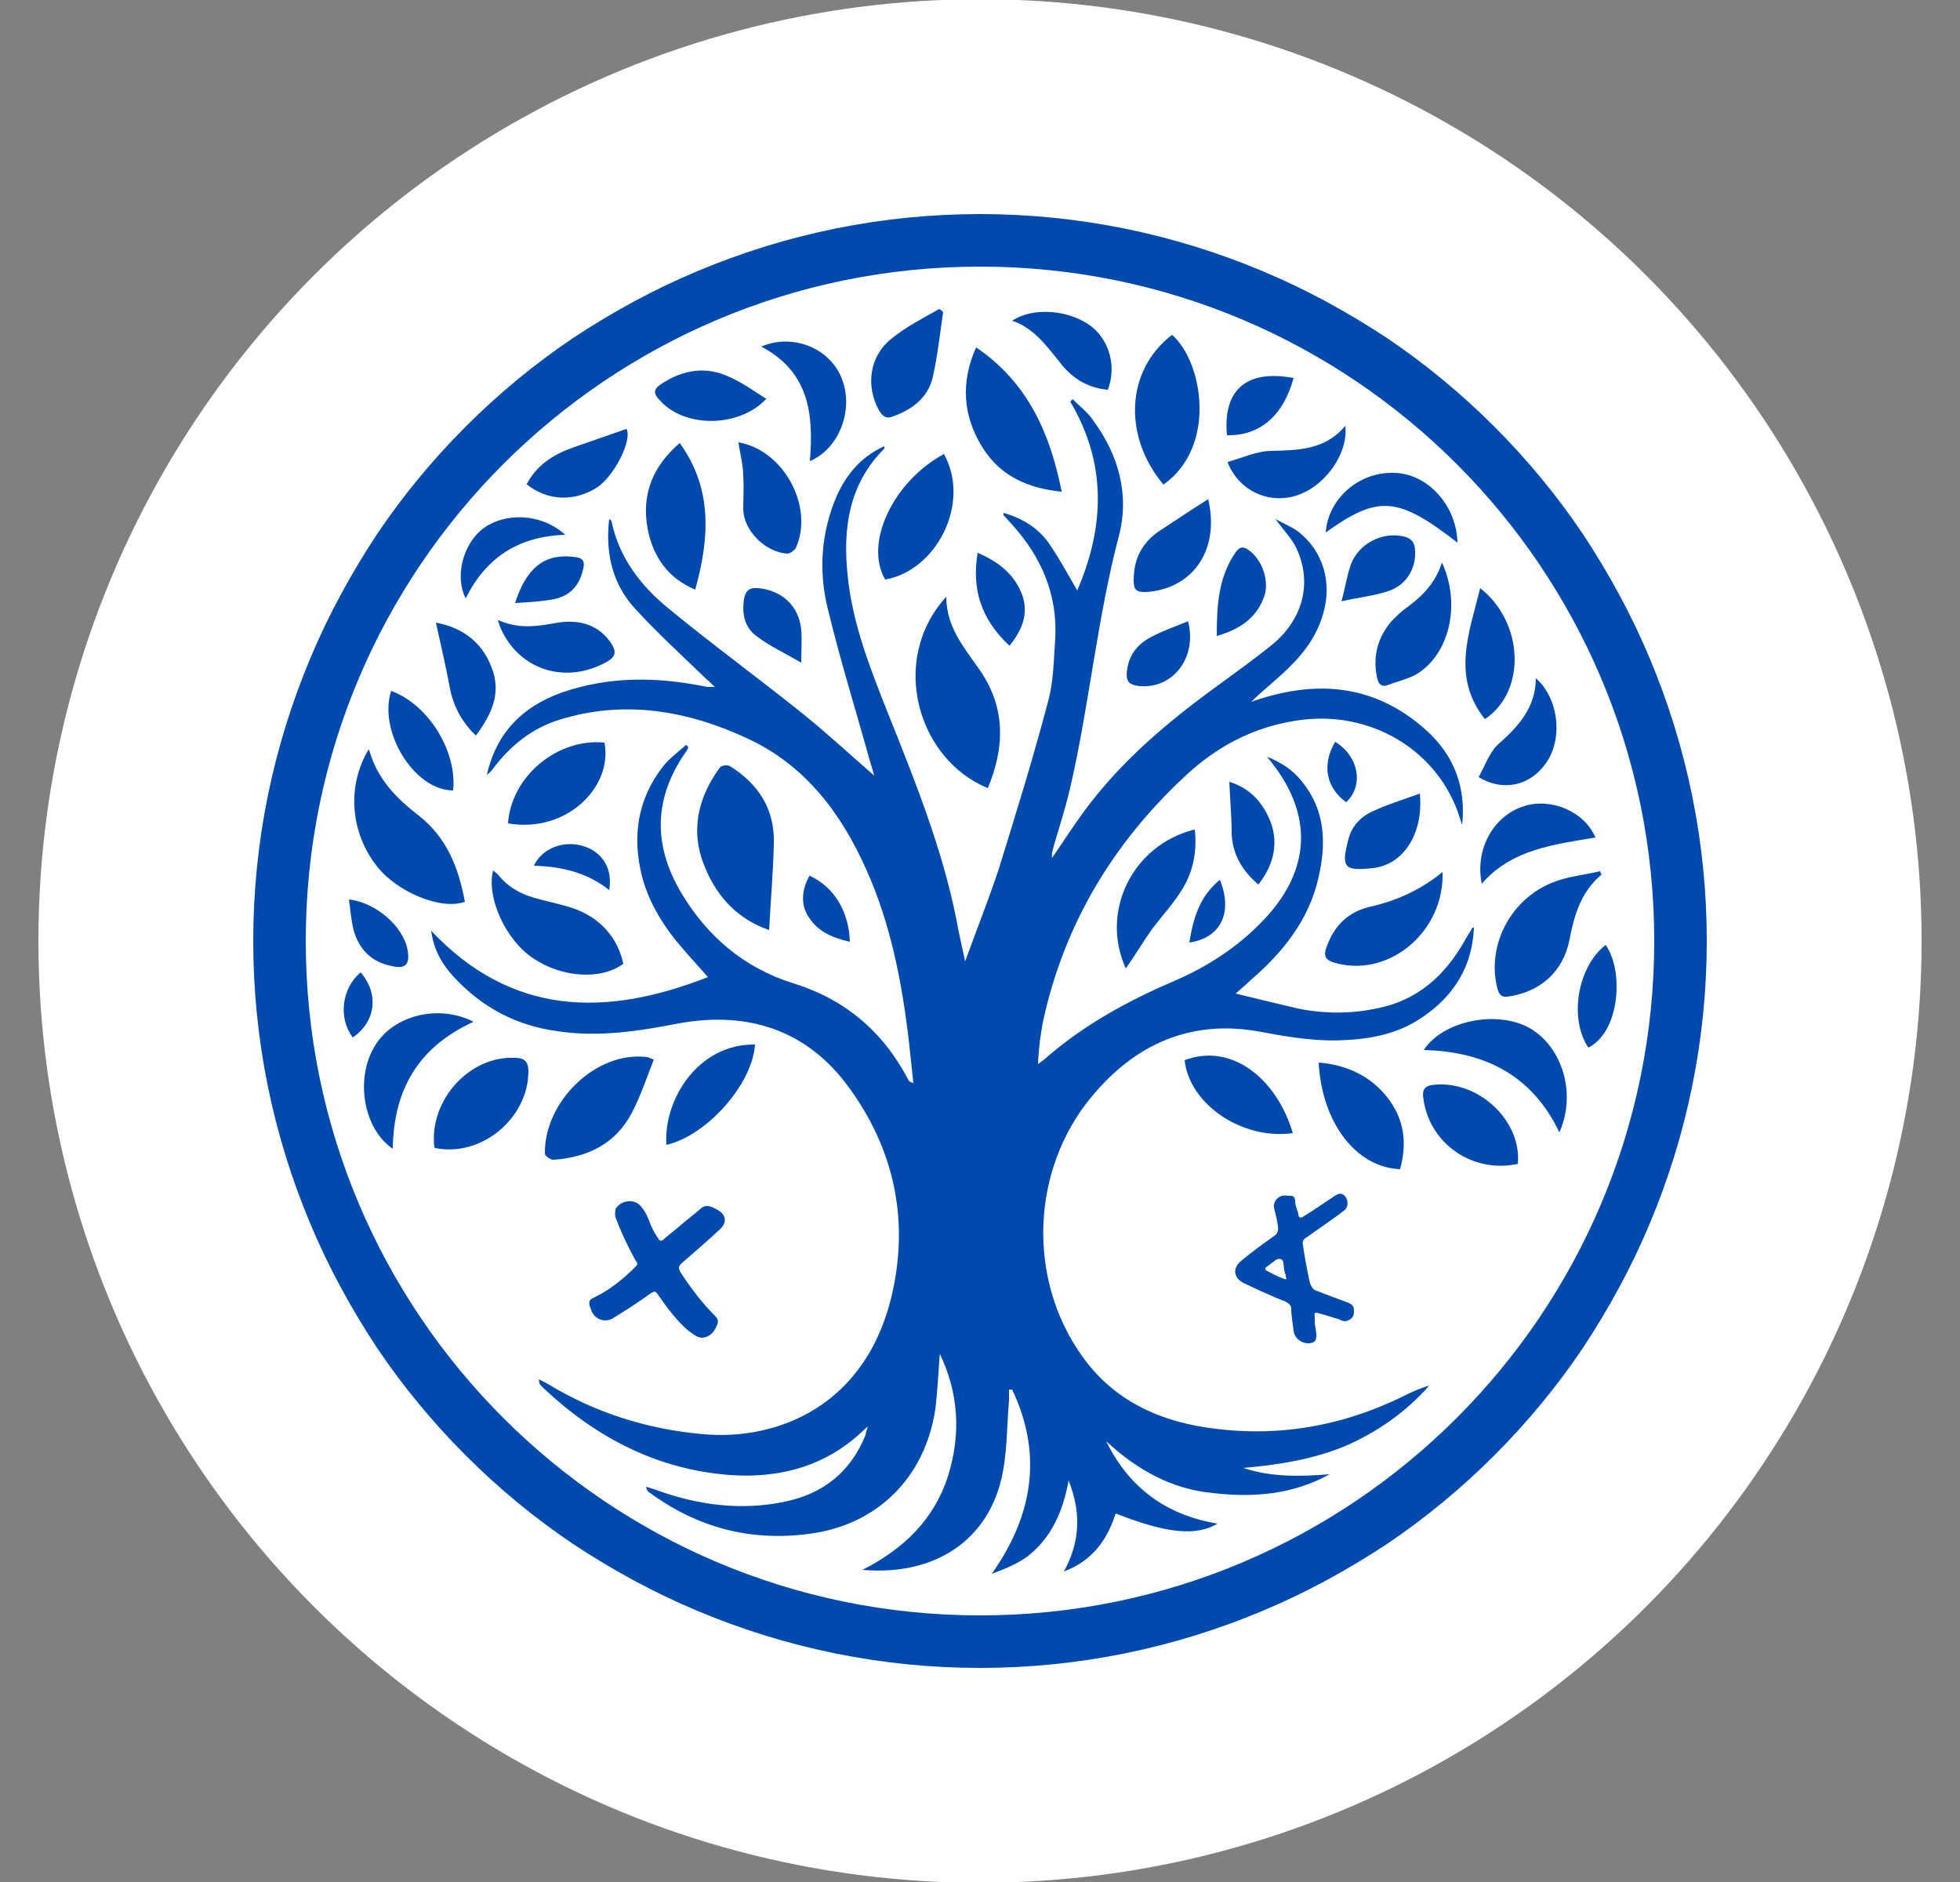 <?xml version="1.0" encoding="UTF-8"?><svg id="Layer_1" xmlns="http://www.w3.org/2000/svg" viewBox="0 0 25 24"><rect x="0" y="0" width="25" height="24" fill="#808080" stroke="none"/><defs><style>.cls-1{fill:#004aad;}.cls-2{fill:#fff;}</style></defs><circle class="cls-2" cx="12.5" cy="12" r="12.01"/><path class="cls-1" d="M11.99,17.23c-.02.25-.03.5-.06.74-.13.87-.74,1.48-1.61,1.59-.75.1-1.43-.08-2.04-.53-.02-.01-.03-.03-.04-.07.03.01.07.02.1.03.54.2,1.1.28,1.67.16.49-.1.84-.38,1.03-.85,0-.02.01-.05.03-.11-.08.07-.13.12-.18.16-.46.38-1.01.5-1.58.46-.93-.07-1.71-.48-2.38-1.11-.02-.02-.04-.04-.05-.06,0,0,0-.02-.01-.05.05.02.08.04.12.06.61.37,1.28.58,1.99.64.91.08,2.09-.34,2.41-1.84.2-.94,0-1.81-.56-2.58-.53-.73-1.28-.98-2.17-.82-.51.1-1.03.18-1.55.1-.52-.07-.96-.3-1.32-.69-.15-.16-.26-.35-.29-.59,1.03,1.09,2.23,1.1,3.53.59-.15-.17-.29-.32-.42-.48-.19-.24-.34-.5-.42-.8-.13-.51-.06-.99.27-1.41.08-.1.19-.18.29-.27.01,0,.02.02.03.03-.01.02-.02.05-.04.07-.4.58-.41,1.17-.06,1.77.33.56.8.97,1.44,1.17.65.2,1.14.61,1.46,1.22.01.02.02.04.07.05-.02-.19-.04-.37-.06-.56-.09-.74-.23-1.47-.54-2.16-.32-.72-.78-1.33-1.51-1.67-.77-.36-1.58-.5-2.41-.24-.35.11-.62.33-.84.62-.02.03-.05.06-.08.08.12-.53.45-.87.96-1.05.61-.21,1.22-.2,1.85-.07.03,0,.05,0,.1,0-.04-.03-.07-.07-.11-.1-.31-.3-.63-.59-.92-.91-.28-.31-.37-.7-.32-1.13.02.01.03.02.03.03.1.47.38.83.74,1.12.56.46,1.15.89,1.71,1.34.31.25.6.52.9.78-.01-.04-.03-.11-.05-.17-.18-.65-.38-1.29-.54-1.95-.12-.48-.09-.97.11-1.44.13-.29.32-.51.61-.64,0,.01,0,.03,0,.03-.45.45-.53,1.01-.47,1.6.06.64.3,1.23.53,1.81.34.85.68,1.7.86,2.6.03.17.07.34.11.53.15-.41.3-.79.43-1.18.22-.71.44-1.42.63-2.14.07-.26.07-.53.09-.8.03-.56-.18-1.04-.55-1.45-.04-.04-.07-.08-.11-.12,0,0,0,0,0-.03.24.07.44.19.58.39.13.19.24.39.36.6.35-.81.38-1.62-.09-2.41.01,0,.02-.02.03-.03.09.09.2.17.27.28.32.44.46.94.32,1.47-.27,1.03-.37,2.09-.6,3.12-.06.28-.15.56-.23.83-.01.05-.03.09-.02.15.13-.19.26-.39.39-.57.48-.66,1.09-1.17,1.74-1.64.23-.17.47-.34.69-.52.39-.33.5-.8.29-1.23-.06-.12-.16-.22-.26-.36.11.06.21.1.29.16.32.25.44.66.31,1.07-.09.3-.28.53-.51.74-.13.12-.27.23-.4.36.82-.29,1.58-.23,2.24.37.35.32.5.72.45,1.2-.02-.06-.04-.12-.06-.18-.3-.8-1.12-1.27-1.99-1.16-.54.07-1,.29-1.41.65-.93.84-1.57,1.86-1.86,3.08-.05.21-.08.43-.09.66.03-.02.05-.04.08-.06.5-.44,1.07-.75,1.68-1.01.41-.18.78-.42,1.09-.74.64-.65.68-1.39.07-2.11.2.08.34.18.45.32.29.36.31.77.21,1.21-.12.55-.46.97-.88,1.33-.05.05-.1.09-.18.16.28.07.54.13.79.19.34.07.68.07,1.01,0,.52-.1.87-.42,1.12-.86.03-.06.07-.11.1-.17,0,0,0,0,.02,0-.02.49-.25.86-.64,1.13-.28.2-.61.28-.95.3-.38.03-.75-.03-1.12-.1-.89-.17-1.61.15-2.17.83-.77.93-.82,2.32-.12,3.3.38.54.93.81,1.56.91.89.14,1.74,0,2.55-.4.1-.05.21-.1.32-.13-.3.34-.66.59-1.07.77-.41.17-.85.24-1.3.28.36.12.73.11,1.1.08-.47.26-.97.3-1.49.24-.53-.05-.97-.3-1.36-.66.29.59.76.94,1.42,1.05-.27.16-.64.13-1.3-.13-.11.35-.31.61-.66.74.21-.38.22-.76.06-1.16-.07.39-.22.74-.54.98-.13.09-.28.15-.44.21.53-.75.65-1.53.26-2.35h-.04s0,.09,0,.14c-.03.34-.02.68-.1,1.01-.18.75-.82,1.23-1.77,1.15.53-.27.91-.64,1.09-1.19.17-.54.14-1.07-.11-1.58Z"/><path class="cls-1" d="M12.07,7.61c0,.38.22.64.41.91.35.49.34,1,.12,1.53-.89-.36-1.27-1.63-.53-2.44Z"/><path class="cls-1" d="M9.81,11.86c-.38-.13-.65-.4-.81-.78-.2-.46-.11-.89.18-1.29.02-.03.1-.04.13-.02.37.23.58.56.56,1.01-.01.36-.04.71-.06,1.08Z"/><path class="cls-1" d="M4.71,9.57c.11.38.36.62.63.83.36.28.51.67.59,1.1-.3.11-.86-.12-1.12-.45-.34-.43-.39-1.02-.11-1.49Z"/><path class="cls-1" d="M13.54,6.27c-.41-.04-.77-.19-1-.55-.26-.41-.29-.84-.09-1.29.65.44.94,1.08,1.09,1.83Z"/><path class="cls-1" d="M20.43,11.15c-.26.22-.35.51-.41.83-.08.41-.37.67-.79.73-.09.01-.11-.04-.13-.1-.15-.58.2-1.21.8-1.39.16-.05.34-.07.51-.11,0,.01.01.03.02.04Z"/><path class="cls-1" d="M7.95,12.29c-.28.21-.78.18-1.15-.07-.35-.23-.6-.78-.51-1.12.02.02.04.03.06.05.14.18.33.27.54.32.15.04.3.07.44.12.33.12.55.37.62.7Z"/><path class="cls-1" d="M14.84,6.18c-.52-.62-.48-1.46.11-1.91.39.34.58,1.42-.11,1.91Z"/><path class="cls-1" d="M8.34,13.51c-.09.23-.17.47-.28.68-.21.4-.57.57-1,.6-.04,0-.11-.05-.11-.08-.01-.66.65-1.31,1.3-1.23.02,0,.03.01.08.03Z"/><path class="cls-1" d="M19.89,14.44c-.35-.73-.95-1.03-1.73-1.05.25-.38.94-.51,1.35-.28.42.24.6.84.38,1.33Z"/><path class="cls-1" d="M8.87,7.52c-.34-.14-.54-.41-.61-.78-.08-.44.07-.8.41-1.09.42.58.38,1.21.2,1.86Z"/><path class="cls-1" d="M11.29,7.39c-.27-.46.1-1.25.75-1.6.35.63-.1,1.49-.75,1.6Z"/><path class="cls-1" d="M5.54,14.63c-.07-.6.45-1.17,1.03-1.14.12,0,.17.05.17.17,0,.6-.6,1.1-1.19.98Z"/><path class="cls-1" d="M5.01,14.65c-.38-.26-.48-.9-.23-1.31.23-.39.81-.54,1.26-.31-.7.32-1.02.86-1.03,1.62Z"/><path class="cls-1" d="M17.86,14.91c-.56-.02-1-.59-1.04-1.36.36.03.66.17.88.45.21.27.25.58.16.9Z"/><path class="cls-1" d="M18.4,11.11c.03.75-.65,1.34-1.33,1.18-.17-.04-.2-.09-.14-.24.1-.26.28-.43.56-.49q.52-.12.91-.44Z"/><path class="cls-1" d="M15.24,10.58c.03.28-.02.53-.16.76-.11.18-.25.33-.38.5-.12.17-.22.34-.34.51-.33-.72.08-1.57.87-1.77Z"/><path class="cls-1" d="M19.37,14.84c-.57.13-1.12-.24-1.21-.8-.03-.16.01-.2.17-.21.56-.03,1.08.48,1.03,1.01Z"/><path class="cls-1" d="M6.48,10.5c.04-.6.63-1.09,1.23-1.03.11.56-.48,1.16-1.23,1.03Z"/><path class="cls-1" d="M18.39,7.17c.24.51.11,1.13-.28,1.4-.11.08-.26.11-.39.16-.1.04-.14,0-.16-.11-.05-.27.02-.5.19-.7.05-.05.1-.1.15-.14.21-.15.4-.32.49-.6Z"/><path class="cls-1" d="M16.49,14.45c-.65.09-1.32-.37-1.38-.93.61-.23,1.18.25,1.38.93Z"/><path class="cls-1" d="M12.03,3.98c-.04.27-.07.55-.13.82-.06.27-.26.42-.51.51-.09.04-.14-.01-.18-.08-.17-.31-.12-.69.16-.91.18-.15.4-.26.61-.38.02.01.04.03.05.04Z"/><path class="cls-1" d="M9.41,5.64c.58.09.98.82.74,1.35-.02.03-.07.07-.11.07-.28-.02-.55-.29-.56-.56,0-.14.01-.29,0-.43,0-.14-.04-.28-.06-.42Z"/><path class="cls-1" d="M18.94,9.17c-.43-.54-.2-1.1-.06-1.67.56.44.59,1.32.06,1.67Z"/><path class="cls-1" d="M20.35,10.68c-.53.09-1.07.15-1.45.59-.09-.44.15-.87.54-.99.35-.11.77.07.91.4Z"/><path class="cls-1" d="M8.5,14.6c-.04-.57.4-1.29,1.13-1.28-.03.5-.61,1.16-1.13,1.28Z"/><path class="cls-1" d="M15.66,5.89c.19-.05.37-.14.56-.14.34-.01.68-.01.94-.32.04.37-.28.8-.66.9-.34.09-.7-.08-.84-.43Z"/><path class="cls-1" d="M9.71,4.42c.39-.17.86.01,1.02.39.17.4-.02.91-.4,1.07.05-.6-.01-1.14-.62-1.46Z"/><path class="cls-1" d="M15.41,6.36c.16.69-.23,1.16-.8,1.19-.12,0-.15-.03-.15-.15,0-.29.12-.5.36-.65.2-.13.39-.26.6-.39Z"/><path class="cls-1" d="M6.36,7.91c.25.11.47.08.7.04.34-.07.59.03.74.26.06.1.06.16-.06.23-.52.29-1.11.11-1.35-.42-.01-.02-.02-.05-.04-.11Z"/><path class="cls-1" d="M19.59,8.65c.29.25.35.77.13,1.08-.2.29-.55.37-.86.18.08-.14.13-.3.24-.41.26-.23.49-.47.49-.86Z"/><path class="cls-1" d="M14.12,4.97c-.27-.03-.46-.16-.61-.36-.17-.21-.33-.43-.6-.52.27-.18.74-.14,1.02.08.23.19.31.52.2.8Z"/><path class="cls-1" d="M18.59,6.92c-.76-.59-1.01-.61-1.68-.13.03-.43.42-.77.86-.76.43,0,.81.41.82.89Z"/><path class="cls-1" d="M5.56,7.94c.32.06.58.23.71.57.13.33,0,.6-.2.87-.19-.18-.3-.4-.34-.65-.05-.26-.11-.52-.17-.79Z"/><path class="cls-1" d="M9.77,5.09c-.34.36-1.02.37-1.34.03-.11-.11-.1-.16.03-.24.27-.17.56-.21.85-.07.16.07.31.18.47.28Z"/><path class="cls-1" d="M6.72,6.17c.13-.24.33-.37.58-.46.23-.08.46-.16.69-.24.08.14-.16.61-.38.75-.29.18-.63.17-.9-.05Z"/><path class="cls-1" d="M18.11,10.12c.05.51-.21.91-.6.95-.36.04-.41,0-.31-.37.04-.16.15-.28.3-.35.19-.09.39-.15.61-.23Z"/><path class="cls-1" d="M4.99,8.81c.48.18.84.77.79,1.27-.5,0-.96-.76-.79-1.27Z"/><path class="cls-1" d="M17.11,7.67c.05-.18.07-.33.12-.47.1-.27.4-.42.67-.36.1.02.15.08.15.19.01.23-.12.44-.35.51-.18.06-.38.08-.6.13Z"/><path class="cls-1" d="M15.68,9.97c.26.08.43.26.53.52.1.28.03.55-.16.79-.21-.18-.33-.39-.34-.65,0-.21-.02-.43-.03-.66Z"/><path class="cls-1" d="M7.21,6.82c-.6.02-1.01.29-1.27.81-.14-.27-.04-.68.21-.88.28-.22.75-.21,1.06.07Z"/><path class="cls-1" d="M15.52,8.11c0-.39.02-.76.25-1.08.05-.06.09-.06.15-.02.18.12.28.41.2.61-.1.27-.32.41-.6.49Z"/><path class="cls-1" d="M10.22,8.45c-.21-.12-.4-.21-.56-.33-.16-.11-.2-.29-.17-.48.02-.11.07-.15.18-.14.31.03.52.23.55.53.01.13,0,.26,0,.42Z"/><path class="cls-1" d="M15.15,7.91c.13.46-.18.87-.6.84-.16-.01-.2-.07-.17-.23.03-.19.15-.32.31-.4.15-.08.3-.13.47-.2Z"/><path class="cls-1" d="M12.87,8.23c-.35-.33-.48-.71-.4-1.18.26.11.47.27.57.54.08.24,0,.44-.16.64Z"/><path class="cls-1" d="M20.48,12.05c.23.32.19,1.1-.22,1.31-.25-.37-.14-1.03.22-1.31Z"/><path class="cls-1" d="M16.5,4.82c-.13.48-.43.74-.85.73-.05-.53.2-.85.85-.73Z"/><path class="cls-1" d="M4.45,11.47c.35.04.7.35.75.65.03.18-.03.24-.2.2-.26-.05-.42-.21-.49-.46-.03-.12-.04-.25-.06-.4Z"/><path class="cls-1" d="M6.57,7.69c.14-.44.37-.63.73-.59.14.01.17.05.13.19-.05.19-.17.31-.36.35-.16.03-.32.04-.5.05Z"/><path class="cls-1" d="M10.33,11.17c.31.14.5.46.51.84-.22-.05-.42-.13-.54-.34-.09-.15-.07-.34.03-.51Z"/><path class="cls-1" d="M7.77,11.35c-.29-.23-.62-.3-.96-.31.1-.22.38-.33.63-.25.24.07.38.29.33.56Z"/><path class="cls-1" d="M4.6,12.4c.24.28.19.63-.1.83-.19-.25-.14-.63.1-.83Z"/><path class="cls-1" d="M15.56,11.22c.17.42.01.74-.39.8.05-.31.13-.59.39-.8Z"/><path class="cls-1" d="M17.17,10.23c-.26-.19-.31-.48-.14-.77.3.18.37.56.14.77Z"/><path class="cls-1" d="M21.04,8.39c-.23-.55-.52-1.08-.85-1.58-.33-.49-.71-.95-1.13-1.37-.42-.42-.88-.8-1.37-1.13-.5-.33-1.03-.62-1.58-.85-1.14-.48-2.36-.73-3.61-.73s-2.47.25-3.61.73c-.55.23-1.08.52-1.58.85-.49.33-.95.71-1.37,1.13s-.8.88-1.13,1.37c-.33.5-.62,1.03-.85,1.58-.48,1.14-.73,2.36-.73,3.61s.25,2.47.73,3.61c.23.55.52,1.08.85,1.58.33.49.71.95,1.13,1.37s.88.8,1.37,1.13c.5.33,1.03.62,1.58.85,1.14.48,2.36.73,3.61.73s2.47-.25,3.61-.73c.55-.23,1.08-.52,1.58-.85.49-.33.95-.71,1.37-1.13.42-.42.8-.88,1.13-1.37.33-.5.62-1.03.85-1.58.48-1.14.73-2.36.73-3.61s-.25-2.47-.73-3.61ZM12.5,20.6c-4.75,0-8.6-3.85-8.6-8.6S7.75,3.4,12.5,3.4s8.6,3.85,8.6,8.6-3.85,8.6-8.6,8.6Z"/><path class="cls-1" d="M8.96,17.06c-.07,0-.12-.05-.18-.09-.15-.13-.27-.29-.38-.45-.04-.06-.05-.06-.11-.02-.15.11-.31.21-.47.31-.1.06-.22.02-.27-.08-.01-.03-.02-.05-.03-.08-.01-.05,0-.08.05-.1.21-.1.38-.24.54-.4.03-.03.02-.05,0-.07-.1-.18-.19-.37-.26-.56-.01-.04,0-.07,0-.1.07-.12.25-.14.33-.03.06.07.09.15.12.23.03.07.06.12.1.18.02.03.04.03.07,0,.08-.07.16-.13.24-.2.07-.06.15-.12.22-.18.07-.07.14-.04.24.02.08.05.11.14.02.23-.15.14-.3.27-.45.4-.1.08-.1.1-.03.2.12.18.25.35.41.51.04.04.05.08.02.13-.04.1-.11.15-.2.15Z"/><path class="cls-1" d="M16.77,16.85c0,.06.02.12.02.18,0,.07-.02.09-.09.1,0,0,0,0-.01,0-.1,0-.18-.07-.19-.16s-.03-.19-.03-.28c0-.04-.03-.07-.07-.09-.18-.07-.35-.15-.52-.23-.14-.06-.17-.19-.05-.29.13-.11.27-.21.41-.31.05-.03.07-.07.06-.13-.01-.08-.03-.16-.05-.24-.01-.06.03-.13.1-.15.04-.01.08,0,.12,0,.04,0,.05.04.05.07,0,.06.03.11.04.16,0,.05.03.06.07.03.13-.08.26-.17.38-.25.07-.05.11-.05.15,0,.04.05.04.14-.02.18-.09.07-.19.14-.29.21-.07.05-.13.09-.2.14-.03.02-.04.05-.03.09.02.15.05.3.08.45,0,0,0,0,0,0,.03.1.05.12.12.14.12.05.24.09.37.14.07.03.08.05.08.12,0,.06-.03.09-.08.11-.04.02-.08,0-.12-.02-.08-.02-.16-.05-.24-.07-.06-.02-.07-.01-.06.05,0,.01,0,.02,0,.03ZM16.4,16.29s0-.02,0-.03c-.02-.04-.02-.07-.03-.15,0,0,0,0,0,0,0-.06-.06-.07-.1-.04-.04.03-.08.06-.12.09-.01.01-.02.03,0,.04.07.04.15.08.23.11.02.01.03,0,.03-.02Z"/></svg>
